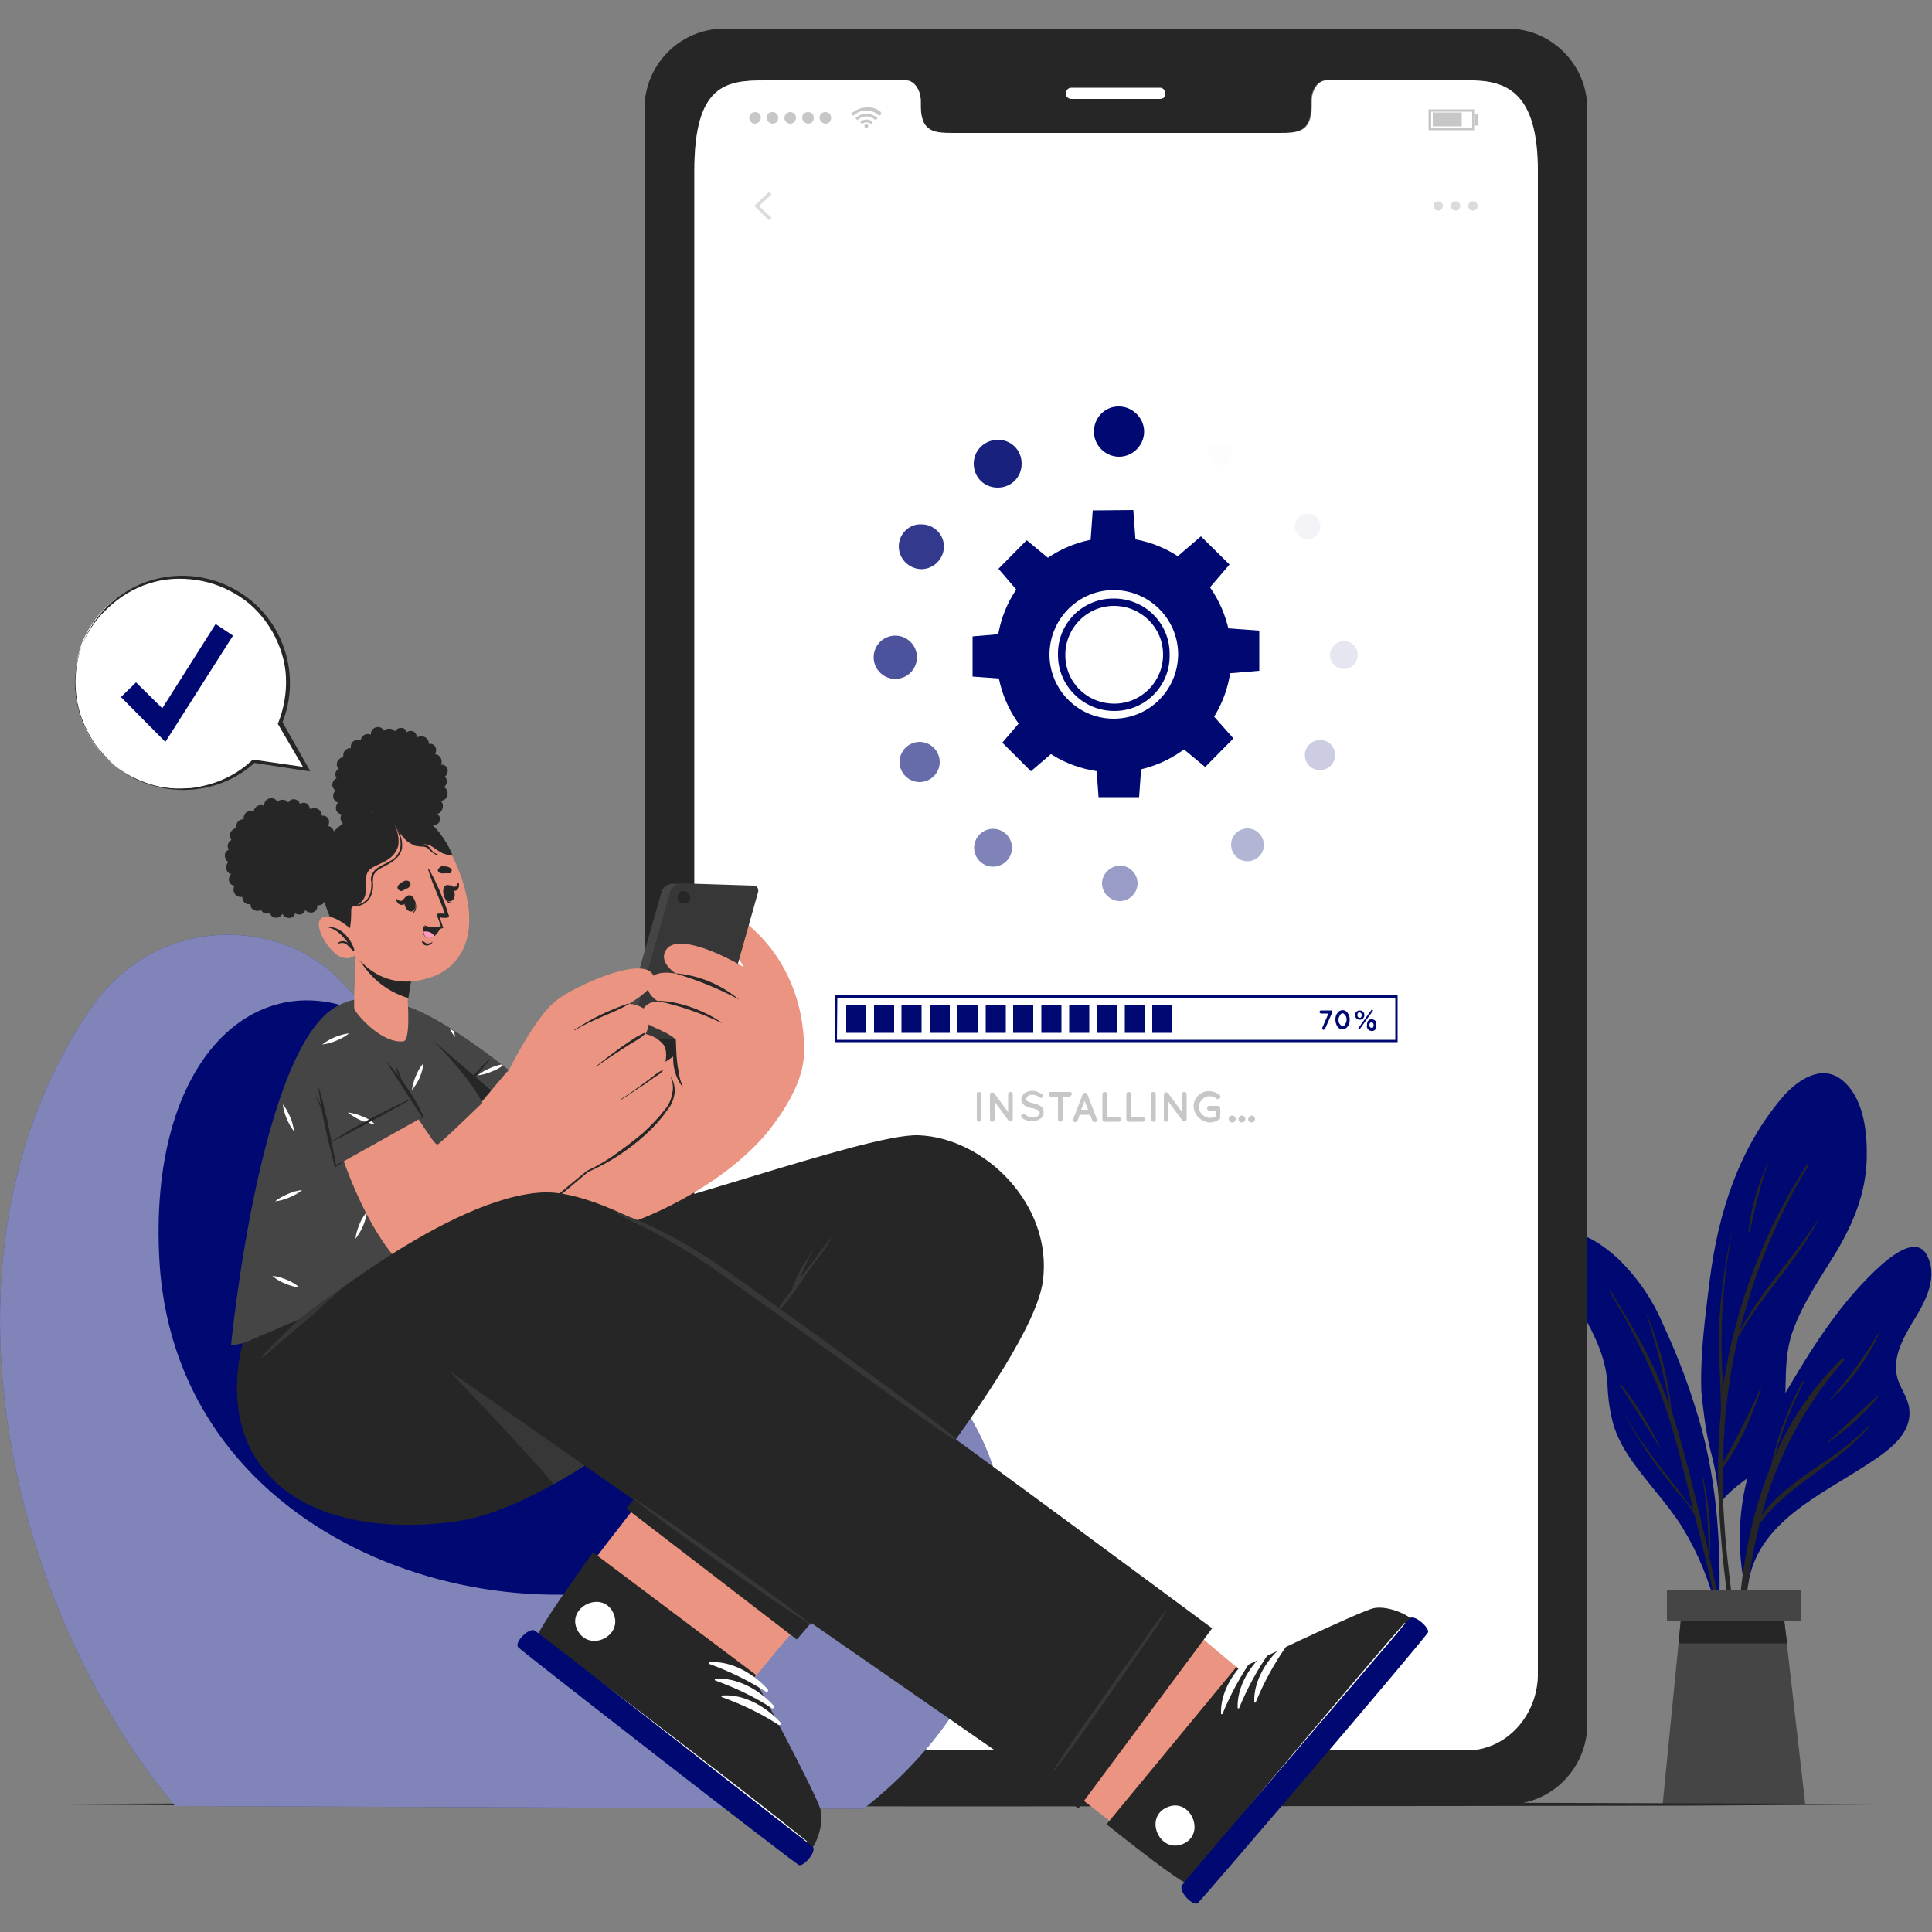 <?xml version="1.0" encoding="utf-8"?>
<!-- Generator: Adobe Illustrator 23.0.3, SVG Export Plug-In . SVG Version: 6.00 Build 0)  -->
<svg version="1.1" id="Layer_1" xmlns="http://www.w3.org/2000/svg" xmlns:xlink="http://www.w3.org/1999/xlink" x="0px" y="0px"
	 viewBox="0 0 500 500" style="enable-background:new 0 0 500 500;" xml:space="preserve">
<rect x="0" y="0" width="500" height="500" fill="#808080" stroke="none"/>
<style type="text/css">
	.st0{fill:#000971;}
	.st1{fill:#262626;}
	.st2{fill:#454545;}
	.st3{fill:#FFFFFF;}
	.st4{fill:#DBDBDB;}
	.st5{fill:#C7C7C7;}
	.st6{opacity:0.9;fill:#000971;enable-background:new    ;}
	.st7{opacity:0.8;fill:#000971;enable-background:new    ;}
	.st8{opacity:0.7;fill:#000971;enable-background:new    ;}
	.st9{opacity:0.6;fill:#000971;enable-background:new    ;}
	.st10{opacity:0.5;fill:#000971;enable-background:new    ;}
	.st11{opacity:0.4;fill:#000971;enable-background:new    ;}
	.st12{opacity:0.3;fill:#000971;enable-background:new    ;}
	.st13{opacity:0.2;fill:#000971;enable-background:new    ;}
	.st14{opacity:0.1;fill:#000971;enable-background:new    ;}
	.st15{opacity:5.000000e-02;fill:#000971;enable-background:new    ;}
	.st16{opacity:1.000000e-02;fill:#000971;enable-background:new    ;}
	.st17{opacity:0.5;fill:#FFFFFF;enable-background:new    ;}
	.st18{fill:#EB9481;}
	.st19{fill:#373737;}
	.st20{fill:#FF9CBD;}
</style>
<g>
	<g id="freepik--Plant--inject-37">
		<path class="st0" d="M442.6,375.1c1.2,4.4,2,8.9,2.3,13.5c-0.1,0.2-0.1,1.1,0,0.9c0,0.7,1.1,0.6,1.1-0.1c0-0.5,0-1,0-1.4
			c2.6-3.2,6.4-5.3,9.5-8.1c2.5-2.2,4.3-5.1,5.2-8.3c2.6-8.8,0.1-18.1,3.2-26.9c2.6-7.5,7.4-14.2,11.5-21c4.3-7.3,7.4-14.9,7.7-23.4
			c0.2-6.5-0.5-15.2-5.6-20.1c-5.3-5.2-11.7-1.2-15.8,3.3c-11.7,13.5-17,30.4-19.2,47.6c-1.2,9.6-2.5,19.2-2.2,28.9
			C440.8,365,441.4,370.2,442.6,375.1z"/>
		<path class="st1" d="M445,392.1c-0.6-9-0.5-18.1,0.4-27.1c0,0,0,0,0-0.1c-0.1-7.3-0.7-14.7-0.5-22c0.4-7.9,1.5-15.8,3.2-23.6
			c0-0.1,0.1,0,0.1,0c-1.5,7.7-2.3,15.3-2.6,23.1c-0.1,4.2-0.1,8.3,0.1,12.5c0.1,1.4,0.2,2.7,0.2,4.1l0,0
			c3.1-20.6,10.5-40.4,21.8-57.7c0.1-0.2,0.6,0,0.4,0.2c-8.1,13.3-14.1,27.8-17.8,42.8c5.6-10.4,14.1-19,20.4-29h0.1
			c-5.7,11.1-14.9,19.9-21,30.8c-1,4.4-1.9,9-2.5,13.6c-0.9,6.2-1.2,12.5-1.4,18.8c3.6-6.3,6.8-12.7,9.7-19.2c0.1-0.1,0.4,0,0.2,0.1
			c-2.3,7-5.6,14.6-10,20.6c0,4.4,0.1,8.9,0.4,13.3c0.7,11.8,2.7,23.6,3.7,35.3c0,0.1-0.1,0.2-0.2,0.2s-0.2-0.1-0.2-0.2
			C447.3,416.6,445.7,404.4,445,392.1z"/>
		<path class="st1" d="M457.6,300.7c0-0.1,0.1,0,0.1,0c-2.2,6-3.5,12.1-4.9,18.1c0,0.1-0.1,0.2-0.2,0.1c-0.1-0.1-0.2-0.1-0.1-0.2
			C453.1,312.7,455,306.5,457.6,300.7z"/>
		<path class="st0" d="M402.5,325.9c1.5,3.5,3.1,6.9,4.9,10.2c3.9,7,8,13.6,8.6,21.8c0.1,3.7,0.6,7.4,1.6,11c1,3.1,2.5,5.9,4.3,8.5
			c4.2,6.2,9.5,11.5,13.5,17.9c4.1,6.7,7,13.9,8.9,21.5c0.1,0.4,0.7,0.4,0.6-0.1c0,0,0,0,0-0.1c0,0,0,0,0-0.1
			c0.6-17.6-0.7-35.5-6.2-52.4c-2.3-7.4-5.2-14.7-8.5-21.8c-2.7-6.3-6.7-12-11.6-16.7c-3.3-3-10.4-8.6-15.1-5.6
			C401.5,321.3,401.7,323.7,402.5,325.9z"/>
		<path class="st1" d="M420.3,365.9c3.1,5.2,6.5,10.1,10.2,14.8c1.7,2.2,3.5,4.4,5.2,6.7c0.7,1.1,1.7,2.1,2.5,3.2
			c-0.5-1.9-0.9-3.7-1.4-5.6c-2.2-8.9-4.4-17.9-7.9-26.5c-3.5-8.3-7.5-16.4-12.3-24.1c-0.1-0.2,0.2-0.4,0.4-0.1
			c3.7,6.2,7.5,12.3,10.6,18.8c1.7,3.6,3.2,7.3,4.6,11.1c-1.5-8-3.5-16-6-23.8c0-0.1,0.1-0.1,0.1,0c3.3,7.9,5.4,16.2,6.3,24.7l0,0
			c0.7,2.3,1.5,4.6,2.1,6.9c2.8,9.9,5.2,19.9,7.5,29.9c0-6.5-0.5-13.2-1.7-19.6c0-0.1,0.1-0.1,0.1-0.1s0.1,0,0.1,0.1
			c1.7,6.8,2.3,13.8,1.7,20.7c0.9,3.8,1.7,7.7,2.5,11.5c1.7,8.1,3.8,16.4,4.9,24.7c0,0.1-0.1,0.1-0.2,0.1l-0.1-0.1
			c-1.2-4.4-2-9.1-3-13.6s-2-9-3.1-13.6c-1.5-6.5-3.1-13.2-4.8-19.7c-1.1-2.5-3.2-4.6-4.8-6.5c-1.7-2.2-3.5-4.4-5.2-6.7
			C425.6,375,422.8,370.5,420.3,365.9C420.2,365.9,420.3,365.9,420.3,365.9z"/>
		<path class="st1" d="M419.5,358.3c3.9,4.9,7.3,10.4,10,16c0,0.1-0.1,0.1-0.1,0.1c-3.3-5.3-6.7-10.6-10.1-15.9
			C419.4,358.3,419.5,358.2,419.5,358.3z"/>
		<path class="st0" d="M494.8,342.5c-2.3,3.9-4.9,8.6-3.9,13.5c0.6,3,2.8,5.4,3.2,8.5c0.9,6.8-5.8,11.2-10.7,14.4
			c-12.1,8-28.8,15.1-31,31.3c-0.1,0.6-1.1,0.5-1-0.1V410c0,0,0,0,0-0.1c-1.6-8.3-1.5-16.7,0.2-24.8c1.9-8.4,5.4-15.9,9.7-23.3
			c7.3-12.5,15.1-25.2,26-34.8c3.1-2.6,9.3-7.4,11.7-1.5C501.6,331.4,497.7,337.8,494.8,342.5z"/>
		<path class="st1" d="M483.7,368.9c-8,8.8-20.9,13.6-27.8,23.3c3.8-14.8,11.2-28.6,21.3-40.1c0.2-0.2-0.1-0.7-0.5-0.5
			c-7.4,7.2-13.3,15.8-17.4,25.3c1.9-6.7,4.4-13.1,7.5-19.2c0-0.1,0-0.2-0.1-0.2s-0.1,0-0.2,0.1c-3.8,6.8-6.5,14.1-8.1,21.6
			c-9.1,22.1-10,48-8,71.3c0,0.4,0.5,0.4,0.5,0c-0.5-18.4-0.2-37,4.2-54.9c0.1-0.4,0.2-0.7,0.2-1.1c7.5-10.5,20.2-15.4,28.5-25.3
			C484,369.1,483.8,368.9,483.7,368.9z"/>
		<path class="st1" d="M485.6,361.5c-4.2,3.8-8.4,7.9-12.6,11.7c0,0,0,0.1,0.1,0.1c4.8-3.2,9.1-7.2,12.8-11.6c0.1-0.1,0.1-0.1,0-0.2
			C485.8,361.4,485.7,361.4,485.6,361.5z"/>
		<path class="st1" d="M486.3,344.8c-3.7,6.2-8,12-12.6,17.4c0,0.1,0,0.1,0.1,0.1c5.3-4.9,9.6-10.9,12.7-17.4
			C486.5,344.8,486.3,344.6,486.3,344.8z"/>
		<polygon class="st2" points="467.2,466.9 430.3,466.9 435.2,417.2 461.5,417.2 		"/>
		<polygon class="st1" points="462.5,425.3 434.4,425.3 435.2,417.2 461.5,417.2 		"/>
		<rect x="431.4" y="411.6" class="st2" width="34.7" height="7.9"/>
	</g>
	<g id="freepik--Floor--inject-37">
		<polygon class="st1" points="0,466.9 62.6,466.7 125,466.5 250,466.3 375,466.5 437.4,466.7 500,466.9 437.4,467.3 375,467.4 
			250,467.5 125,467.4 62.6,467.3 		"/>
	</g>
	<g id="freepik--Device--inject-37">
		<path class="st1" d="M390.3,7.4h-203c-11.5,0.1-20.6,9.5-20.5,20.9c0,0,0,0,0,0.1v417.7c-0.1,11.5,9.1,20.7,20.5,20.9h202.9
			c11.5-0.1,20.6-9.5,20.6-20.9V28.4C410.9,16.9,401.7,7.5,390.3,7.4L390.3,7.4z M398,433.1c0,11-8.3,19.9-18.4,19.9H198.1
			c-10.2,0-18.4-8.9-18.4-19.9V44.2c0-22.5,8.3-23.4,18.4-23.4h36.4c2.1,0,3.8,2.5,3.8,5.4v1.2c0,7,3.8,7,8.5,7h84
			c4.7,0,8.5,0,8.5-7v-1.2c0-3,1.7-5.4,3.8-5.4h36.4c10.1,0,18.4,3,18.4,23.4V433.1z"/>
		<path class="st3" d="M300.2,25.6h-23c-0.7,0-1.4-0.6-1.4-1.4l0,0c0-0.7,0.6-1.5,1.4-1.5h23c0.7,0,1.4,0.6,1.4,1.5l0,0
			C301.7,25,301.1,25.6,300.2,25.6z"/>
		<path class="st3" d="M398,44.2v388.9c0,11-8.3,19.9-18.4,19.9H198.1c-10.2,0-18.4-8.9-18.4-19.9V44.2c0-22.5,8.3-23.4,18.4-23.4
			h36.4c2.1,0,3.8,2.5,3.8,5.4v1.2c0,7,3.8,7,8.5,7h84.2c4.7,0,8.5,0,8.5-7v-1.2c0-3,1.7-5.4,3.8-5.4h36.3
			C389.8,20.6,398,23.7,398,44.2z"/>
		<polygon class="st4" points="199,57 195.2,53.3 199,49.7 199.7,50.3 196.4,53.3 199.7,56.4 		"/>
		<path class="st4" d="M372.2,52.1c0.7,0,1.2,0.5,1.2,1.2c0,0.7-0.5,1.2-1.2,1.2s-1.2-0.5-1.2-1.2C370.9,52.6,371.4,52.1,372.2,52.1
			z"/>
		<path class="st4" d="M376.7,52.1c0.7,0,1.2,0.5,1.2,1.2c0,0.7-0.5,1.2-1.2,1.2c-0.7,0-1.2-0.5-1.2-1.2
			C375.5,52.6,376,52.1,376.7,52.1z"/>
		<path class="st4" d="M381.2,52.1c0.7,0,1.2,0.5,1.2,1.2c0,0.7-0.5,1.2-1.2,1.2s-1.2-0.5-1.2-1.2C379.9,52.6,380.6,52.1,381.2,52.1
			z"/>
		<g id="freepik--u5Zjqx--inject-37">
			<path class="st5" d="M228.2,29.4l-0.4,0.4c-0.1,0-0.1,0.1-0.2,0.2c-1.9-1.9-4.9-1.9-6.8,0l0,0l-0.1-0.2l-0.4-0.4l0,0l0,0
				c0.1-0.1,0.2-0.2,0.5-0.4c0.4-0.2,0.6-0.5,1-0.6c0.4-0.2,0.9-0.4,1.4-0.5l0.7-0.1h0.6c0.1,0,0.4,0,0.5,0c0.4,0,0.9,0.1,1.2,0.2
				c0.2,0.1,0.6,0.2,0.9,0.4c0.2,0.1,0.6,0.4,0.9,0.6C227.9,29.2,227.9,29.2,228.2,29.4L228.2,29.4z"/>
			<path class="st5" d="M221.9,31.1l-0.5-0.5c0.6-0.6,1.4-1,2.2-1.1c1.2-0.2,2.5,0.2,3.5,1.1l-0.5,0.5
				C225.2,29.8,223.2,29.8,221.9,31.1z"/>
			<path class="st5" d="M225.9,31.6l-0.5,0.5c-0.6-0.6-1.7-0.6-2.3,0l-0.5-0.5C223.5,30.7,225,30.7,225.9,31.6z"/>
			<path class="st5" d="M224.7,32.7c0,0.2-0.2,0.5-0.6,0.4c-0.2,0-0.4-0.2-0.4-0.4c0-0.2,0.1-0.5,0.4-0.6c0.2,0,0.5,0.1,0.6,0.4
				C224.7,32.6,224.7,32.6,224.7,32.7z"/>
		</g>
		<path class="st5" d="M193.9,30.5c0-0.7,0.6-1.5,1.5-1.5s1.5,0.6,1.5,1.5c0,0.7-0.6,1.5-1.5,1.5S193.9,31.2,193.9,30.5L193.9,30.5z
			"/>
		<path class="st5" d="M198.4,30.5c0-0.9,0.6-1.5,1.5-1.5s1.5,0.6,1.5,1.5s-0.6,1.5-1.5,1.5l0,0C199,31.9,198.4,31.2,198.4,30.5z"/>
		<path class="st5" d="M203,30.5c0-0.7,0.6-1.5,1.5-1.5s1.5,0.6,1.5,1.5c0,0.7-0.6,1.5-1.5,1.5S203,31.2,203,30.5L203,30.5z"/>
		<path class="st5" d="M207.6,30.5c0-0.9,0.6-1.5,1.5-1.5s1.5,0.6,1.5,1.5s-0.6,1.5-1.5,1.5l0,0C208.2,31.9,207.6,31.2,207.6,30.5z"
			/>
		<path class="st5" d="M212.1,30.5c0-0.9,0.6-1.5,1.5-1.5s1.5,0.6,1.5,1.5s-0.6,1.5-1.5,1.5l0,0C212.7,31.9,212.1,31.2,212.1,30.5z"
			/>
		<path class="st5" d="M381.5,33.7h-11.8v-5.4h11.8V33.7z M370.4,33.1H381v-4.2h-10.6V33.1z"/>
		<rect x="370.8" y="29.1" class="st5" width="7.5" height="3.6"/>
		<rect x="381.5" y="29.5" class="st5" width="1.1" height="3"/>
		<path class="st0" d="M283.1,111.7c0,3.6,3,6.5,6.5,6.5c3.6,0,6.5-3,6.5-6.5s-3-6.5-6.5-6.5C286,105.1,283.1,108.1,283.1,111.7
			L283.1,111.7z"/>
		<path class="st6" d="M252,120c0,3.5,2.7,6.2,6.2,6.2c3.5,0,6.2-2.7,6.2-6.2c0-3.5-2.7-6.2-6.2-6.2C254.7,113.9,252,116.6,252,120z
			"/>
		<path class="st7" d="M232.6,141.4c0,3.2,2.6,5.8,5.8,5.9c3.2,0,5.8-2.6,5.9-5.8c0-3.2-2.6-5.8-5.8-5.8l0,0
			C235.3,135.5,232.6,138.2,232.6,141.4z"/>
		<circle class="st8" cx="231.7" cy="170.1" r="5.6"/>
		<path class="st9" d="M232.8,197.2c0,2.8,2.3,5.2,5.2,5.2c2.8,0,5.2-2.3,5.2-5.2c0-2.8-2.3-5.2-5.2-5.2
			C235.2,192,232.8,194.3,232.8,197.2L232.8,197.2z"/>
		<path class="st10" d="M252.1,219.4c0,2.7,2.2,4.9,4.9,4.9c2.7,0,4.9-2.2,4.9-4.9s-2.2-4.9-4.9-4.9S252.1,216.7,252.1,219.4z"/>
		<path class="st11" d="M285.2,228.6c0,2.5,2.1,4.6,4.6,4.6c2.5,0,4.6-2.1,4.6-4.6c0-2.5-2.1-4.6-4.6-4.6
			C287.3,224.1,285.2,226.2,285.2,228.6L285.2,228.6z"/>
		<path class="st12" d="M318.6,218.6c0,2.3,1.9,4.3,4.2,4.3s4.3-1.9,4.3-4.2s-1.9-4.3-4.2-4.3l0,0
			C320.5,214.4,318.6,216.3,318.6,218.6L318.6,218.6z"/>
		<path class="st13" d="M337.7,195.4c0,2.2,1.7,3.9,3.9,3.9c2.2,0,3.9-1.7,3.9-3.9s-1.7-3.9-3.9-3.9l0,0
			C339.6,191.5,337.7,193.2,337.7,195.4z"/>
		<path class="st14" d="M344.2,169.5c0,2,1.6,3.6,3.6,3.6s3.6-1.6,3.6-3.6c0-2-1.6-3.6-3.6-3.6l0,0
			C345.8,166,344.2,167.6,344.2,169.5z"/>
		<circle class="st15" cx="338.4" cy="136.2" r="3.3"/>
		<path class="st16" d="M312.9,117.5c0,1.6,1.4,3,3,3s3-1.4,3-3c0-1.6-1.4-3-3-3C314.3,114.5,312.9,115.7,312.9,117.5L312.9,117.5z"
			/>
		<path class="st0" d="M288.4,184c8,0,14.4-6.5,14.3-14.4c0-8-6.5-14.4-14.4-14.3c-7.9,0-14.3,6.5-14.3,14.4
			C273.9,177.6,280.4,184,288.4,184L288.4,184z M275.7,169.5c0-7,5.6-12.7,12.6-12.7s12.7,5.6,12.7,12.6c0,7-5.6,12.7-12.6,12.7
			C281.3,182.1,275.7,176.6,275.7,169.5z M288.4,183.8c8,0,14.4-6.5,14.3-14.6c0-8-6.5-14.4-14.6-14.3c-8,0-14.4,6.5-14.3,14.4
			C273.9,177.6,280.4,184,288.4,183.8C288.4,184,288.4,184,288.4,183.8L288.4,183.8z M275.7,169.5c0-7,5.6-12.7,12.6-12.7
			s12.7,5.6,12.7,12.6c0,7-5.6,12.7-12.6,12.7C281.3,182.1,275.7,176.6,275.7,169.5z M288.4,183.8c8,0,14.4-6.5,14.3-14.6
			c0-8-6.5-14.4-14.6-14.3c-8,0-14.4,6.5-14.3,14.4C273.9,177.6,280.4,184,288.4,183.8C288.4,184,288.4,184,288.4,183.8L288.4,183.8
			z M275.7,169.5c0-7,5.6-12.7,12.6-12.7s12.7,5.6,12.7,12.6c0,7-5.6,12.7-12.6,12.7C281.3,182.1,275.7,176.6,275.7,169.5z
			 M288.5,199.9c16.8-0.1,30.4-13.8,30.2-30.6s-13.8-30.4-30.6-30.2c-16.8,0.1-30.4,13.8-30.2,30.6l0,0
			C258,186.4,271.6,200,288.5,199.9C288.4,199.9,288.5,199.9,288.5,199.9L288.5,199.9z M271.6,169.5c0-9.3,7.4-16.7,16.5-16.8
			c9.3,0,16.7,7.4,16.8,16.5c0,9.3-7.4,16.7-16.5,16.8S271.7,178.8,271.6,169.5L271.6,169.5z M273.8,169.5c0,8,6.5,14.4,14.4,14.3
			c7.9-0.1,14.4-6.5,14.3-14.4c0-7.9-6.5-14.4-14.4-14.3C280.2,155.1,273.8,161.5,273.8,169.5L273.8,169.5z M275.7,169.5
			c0-7,5.6-12.7,12.6-12.7s12.7,5.6,12.7,12.6c0,7-5.6,12.7-12.6,12.7C281.3,182.1,275.7,176.6,275.7,169.5L275.7,169.5L275.7,169.5
			z M288.4,184c8,0,14.4-6.5,14.3-14.4c0-8-6.5-14.4-14.4-14.3c-7.9,0-14.4,6.5-14.3,14.4C273.9,177.6,280.4,184,288.4,184
			L288.4,184L288.4,184z M275.7,169.5c0-7,5.6-12.7,12.6-12.7s12.7,5.6,12.7,12.6c0,7-5.6,12.7-12.6,12.7
			C281.3,182.1,275.7,176.6,275.7,169.5z M288.4,183.8c8,0,14.4-6.5,14.3-14.6c0-8-6.5-14.4-14.6-14.3c-8,0-14.4,6.5-14.3,14.4
			C273.9,177.6,280.4,184,288.4,183.8C288.4,184,288.4,184,288.4,183.8L288.4,183.8z M275.7,169.5c0-7,5.6-12.7,12.6-12.7
			s12.7,5.6,12.7,12.6c0,7-5.6,12.7-12.6,12.7C281.3,182.1,275.7,176.6,275.7,169.5z"/>
		<polygon class="st0" points="282.2,140.4 293.9,140.3 293.3,132 282.8,132.1 		"/>
		<polygon class="st0" points="304.5,144.2 312.8,152.4 318.2,146.1 310.8,138.8 		"/>
		<polygon class="st0" points="317.6,162.6 317.6,174.3 325.9,173.6 325.9,163.2 		"/>
		<polygon class="st0" points="313.8,185 305.5,193.2 311.9,198.5 319.2,191.1 		"/>
		<polygon class="st0" points="295.4,197.9 283.7,198 284.3,206.3 294.8,206.3 		"/>
		<polygon class="st0" points="273.1,194.2 264.8,185.9 259.4,192.2 266.8,199.6 		"/>
		<polygon class="st0" points="260,175.7 260,164 251.7,164.7 251.7,175.1 		"/>
		<polygon class="st0" points="263.8,153.5 272.1,145.1 265.7,139.8 258.4,147.2 		"/>
		<path class="st0" d="M361.7,269.7H216.1v-12.1h145.6V269.7z M216.6,269.1h144.5v-10.9H216.7L216.6,269.1z"/>
		<rect x="219" y="260.1" class="st0" width="5.2" height="7.2"/>
		<rect x="226.2" y="260.1" class="st0" width="5.2" height="7.2"/>
		<rect x="233.3" y="260.1" class="st0" width="5.2" height="7.2"/>
		<rect x="240.6" y="260.1" class="st0" width="5.2" height="7.2"/>
		<rect x="247.8" y="260.1" class="st0" width="5.2" height="7.2"/>
		<rect x="255.1" y="260.1" class="st0" width="5.2" height="7.2"/>
		<rect x="262.2" y="260.1" class="st0" width="5.2" height="7.2"/>
		<rect x="269.5" y="260.1" class="st0" width="5.2" height="7.2"/>
		<rect x="276.7" y="260.1" class="st0" width="5.2" height="7.2"/>
		<rect x="283.9" y="260.1" class="st0" width="5.2" height="7.2"/>
		<rect x="291.1" y="260.1" class="st0" width="5.2" height="7.2"/>
		<rect x="298.2" y="260.1" class="st0" width="5.2" height="7.2"/>
		<path class="st0" d="M344.8,262l-1.9,4.3c-0.1,0.1-0.2,0.2-0.4,0.2h-0.1c-0.2-0.1-0.2-0.4-0.2-0.5l1.6-3.7h-1.9
			c-0.2,0-0.4-0.2-0.4-0.4c0-0.2,0.1-0.4,0.4-0.4l0,0h2.6h0.1l0,0l0,0l0,0l0,0l0,0l0,0l0,0l0,0v0.1L344.8,262z"/>
		<path class="st0" d="M345.6,263.9c0-0.6,0.1-1.2,0.5-1.7c0.4-0.7,1.4-1,2.1-0.6c0.2,0.1,0.5,0.4,0.6,0.6c0.4,0.5,0.5,1.1,0.5,1.7
			c0,0.6-0.1,1.2-0.5,1.7c-0.4,0.7-1.4,1-2.1,0.6c-0.2-0.1-0.5-0.4-0.6-0.6C345.8,265.2,345.6,264.5,345.6,263.9z M348.5,263.9
			c0-0.5-0.1-0.9-0.4-1.2c-0.1-0.2-0.4-0.4-0.6-0.5c-0.2,0-0.5,0.2-0.7,0.5c-0.2,0.4-0.4,0.7-0.4,1.2c0,0.5,0.1,0.9,0.4,1.2
			c0.1,0.2,0.4,0.4,0.7,0.5c0.2,0,0.5-0.2,0.6-0.5C348.3,264.8,348.5,264.4,348.5,263.9z"/>
		<path class="st0" d="M350.7,262.7L350.7,262.7c0-0.7,0.5-1.2,1.2-1.2s1.2,0.5,1.2,1.2l0,0c0,0.7-0.5,1.2-1.1,1.2c0,0,0,0-0.1,0
			C351.2,263.9,350.7,263.4,350.7,262.7L350.7,262.7z M352.4,262.7L352.4,262.7c0-0.4-0.2-0.7-0.6-0.7s-0.5,0.4-0.5,0.7l0,0
			c0,0.4,0.2,0.7,0.6,0.7S352.4,263.1,352.4,262.7L352.4,262.7z M351.6,266l3.3-4.6c0-0.1,0.1-0.1,0.2-0.1c0.1,0,0.2,0.1,0.2,0.2
			l0,0c0,0.1,0,0.1,0,0.1l-3.3,4.6c0,0.1-0.1,0.1-0.2,0.1s-0.2-0.1-0.2-0.2l0,0C351.4,266.1,351.4,266.1,351.6,266z M353.8,265.3
			L353.8,265.3c-0.1-0.6,0.2-1.4,0.9-1.5c0.6-0.1,1.4,0.2,1.5,0.9c0,0.2,0,0.4,0,0.6l0,0c0.1,0.6-0.2,1.4-0.9,1.5
			c-0.6,0.1-1.4-0.2-1.5-0.9C353.7,265.7,353.7,265.4,353.8,265.3z M355.5,265.3L355.5,265.3c0-0.4-0.2-0.7-0.6-0.7
			s-0.5,0.4-0.5,0.7l0,0c0,0.4,0.2,0.7,0.6,0.7C355.4,266,355.5,265.7,355.5,265.3z"/>
		<path class="st5" d="M252.8,283.2c0-0.4,0.2-0.6,0.6-0.6l0,0c0.4,0,0.6,0.2,0.6,0.6v6.5c0,0.4-0.2,0.6-0.6,0.6
			c-0.4,0-0.6-0.2-0.6-0.6l0,0V283.2z"/>
		<path class="st5" d="M257.4,289.7c0,0.4-0.2,0.6-0.6,0.6c-0.4,0-0.6-0.2-0.6-0.6l0,0v-6.4l0,0c0-0.2,0.1-0.4,0.2-0.5
			c0.2-0.2,0.6-0.1,0.9,0.1l0,0l3.6,4.9v-4.6c0-0.4,0.2-0.6,0.6-0.6s0.6,0.2,0.6,0.6v6.4c0,0.4-0.2,0.6-0.6,0.6
			c-0.1,0-0.4-0.1-0.5-0.2V290l-3.6-4.9V289.7z"/>
		<path class="st5" d="M264.4,288.4c0.2-0.2,0.5-0.2,0.7-0.1l0,0c0.6,0.5,1.4,0.9,2.1,0.9c0.5,0,1-0.1,1.4-0.4
			c0.2-0.1,0.5-0.5,0.5-0.7c0-0.1,0-0.2-0.1-0.4c-0.1-0.1-0.2-0.2-0.4-0.4c-0.5-0.2-1-0.5-1.6-0.5l0,0c-0.5-0.1-1-0.2-1.5-0.5
			c-0.4-0.2-0.7-0.5-1-0.9c-0.1-0.2-0.2-0.6-0.2-0.9c0-0.6,0.4-1.2,0.9-1.6c0.6-0.4,1.2-0.6,2-0.6c0.9,0,1.7,0.4,2.5,0.9
			c0.2,0.1,0.4,0.5,0.1,0.7c-0.1,0.2-0.5,0.4-0.7,0.1l0,0c-0.5-0.4-1.1-0.6-1.9-0.7c-0.5,0-0.9,0.1-1.2,0.4
			c-0.2,0.1-0.4,0.4-0.4,0.7c0,0.1,0,0.2,0.1,0.4c0.1,0.1,0.1,0.2,0.2,0.2c0.4,0.2,0.9,0.4,1.4,0.5l0,0c0.5,0.1,1,0.2,1.5,0.5
			c0.5,0.2,0.9,0.5,1.1,0.9c0.1,0.2,0.2,0.6,0.2,1c0,0.7-0.4,1.4-1,1.7c-0.6,0.4-1.4,0.6-2.1,0.6c-1,0-2.1-0.5-2.8-1.1
			C264.3,289,264.3,288.6,264.4,288.4z"/>
		<path class="st5" d="M276.7,283.8h-1.7v5.9c0,0.4-0.2,0.6-0.6,0.6s-0.6-0.2-0.6-0.6v-5.9H272c-0.4,0-0.6-0.2-0.6-0.6l0,0
			c0-0.4,0.2-0.6,0.6-0.6l0,0h4.8c0.4,0,0.6,0.2,0.6,0.6l0,0C277.3,283.4,277,283.8,276.7,283.8z"/>
		<path class="st5" d="M282.1,288.5h-2.7l-0.5,1.5c-0.1,0.2-0.4,0.4-0.6,0.4c-0.1,0-0.1,0-0.2,0c-0.4-0.1-0.5-0.5-0.4-0.7l2.5-6.5
			c0.1-0.2,0.4-0.4,0.6-0.4s0.5,0.1,0.6,0.4l2.5,6.5c0.1,0.4,0,0.6-0.4,0.7c-0.1,0-0.1,0-0.2,0c-0.2,0-0.5-0.1-0.6-0.4L282.1,288.5z
			 M281.6,287.2l-0.9-2.3l-0.9,2.3H281.6z"/>
		<path class="st5" d="M285.3,289.7v-6.5c0-0.4,0.2-0.6,0.6-0.6l0,0c0.4,0,0.6,0.2,0.6,0.6v5.9h3c0.4,0,0.6,0.2,0.6,0.6
			s-0.2,0.6-0.6,0.6h-3.6C285.5,290.3,285.3,290.1,285.3,289.7L285.3,289.7z"/>
		<path class="st5" d="M291.5,289.7v-6.5c0-0.4,0.2-0.6,0.6-0.6c0.4,0,0.6,0.2,0.6,0.6v5.9h3c0.4,0,0.6,0.2,0.6,0.6
			s-0.2,0.6-0.6,0.6h-3.6C291.8,290.3,291.5,290.1,291.5,289.7z"/>
		<path class="st5" d="M297.9,283.2c0-0.4,0.2-0.6,0.6-0.6l0,0c0.4,0,0.6,0.2,0.6,0.6v6.5c0,0.4-0.2,0.6-0.6,0.6
			c-0.4,0-0.6-0.2-0.6-0.6l0,0V283.2z"/>
		<path class="st5" d="M302.4,289.7c0,0.4-0.2,0.6-0.6,0.6s-0.6-0.2-0.6-0.6l0,0v-6.4l0,0c0-0.2,0.1-0.4,0.2-0.5
			c0.2-0.2,0.6-0.1,0.9,0.1l0,0l3.6,4.9v-4.6c0-0.4,0.2-0.6,0.6-0.6s0.6,0.2,0.6,0.6v6.4c0,0.4-0.2,0.6-0.6,0.6
			c-0.2,0-0.4-0.1-0.5-0.2V290l-3.6-4.9L302.4,289.7z"/>
		<path class="st5" d="M308.9,286.3c0-2.2,2-4.1,4.2-3.9c0.9,0,1.7,0.4,2.5,0.9c0.2,0.2,0.4,0.6,0.1,0.9l0,0
			c-0.2,0.2-0.6,0.4-0.9,0.1c-0.5-0.4-1.1-0.6-1.7-0.6c-0.7,0-1.5,0.2-2,0.9c-1.1,1-1.1,2.7-0.1,3.7l0.1,0.1c0.5,0.5,1.2,0.9,2,0.9
			c0.5,0,1.1-0.1,1.5-0.4v-1.5h-1.6c-0.4,0-0.6-0.2-0.6-0.6s0.2-0.6,0.6-0.6l0,0h2.2c0.4,0,0.6,0.2,0.6,0.6l0,0v2.5v0.1l0,0l0,0
			c0,0.1-0.1,0.2-0.2,0.2c-0.7,0.6-1.6,0.9-2.5,0.9C310.8,290.3,309,288.6,308.9,286.3C308.9,286.4,308.9,286.4,308.9,286.3z"/>
		<path class="st5" d="M318.9,288.7c0.5,0,0.9,0.4,0.9,0.9c0,0.5-0.4,0.9-0.9,0.9l0,0c-0.5,0-0.9-0.4-0.9-0.9
			C318,289.1,318.4,288.7,318.9,288.7z"/>
		<path class="st5" d="M321.4,288.7c0.5,0,0.9,0.4,0.9,0.9c0,0.5-0.4,0.9-0.9,0.9l0,0c-0.5,0-0.9-0.4-0.9-0.9
			C320.6,289.1,321,288.7,321.4,288.7z"/>
		<path class="st5" d="M323.9,288.7c0.5,0,0.9,0.4,0.9,0.9c0,0.5-0.4,0.9-0.9,0.9l0,0c-0.5,0-0.9-0.4-0.9-0.9
			C323.2,289.1,323.5,288.7,323.9,288.7z"/>
	</g>
	<g id="freepik--Character--inject-37">
		<path class="st0" d="M45.3,467.4l178.2,0.7c43.3-33.9,47.8-84.4,16.9-114.9c-18.6-18.5-42.4-14.8-65-17.6h-0.1
			c-8-0.9-15.8-3.1-23-6.8c-23.3-12.3-36.4-41.2-56-65.6c-2.5-3.1-4.9-6-7.7-8.9c-16-17.2-48.1-17.8-64.9,6.4
			C-18.9,322.2,0.6,413.6,45.3,467.4z"/>
		<path class="st17" d="M45.3,467.4l178.2,0.7c43.3-33.9,47.8-84.4,16.9-114.9c-18.6-18.5-42.4-14.8-65-17.6h-0.1
			c-8-0.9-15.8-3.1-23-6.8c-23.3-12.3-36.4-41.2-56-65.6c-2.5-3.1-4.9-6-7.7-8.9c-16-17.2-48.1-17.8-64.9,6.4
			C-18.9,322.2,0.6,413.6,45.3,467.4z"/>
		<path class="st0" d="M41.3,326.9c4.7,73.1,89.1,100.3,141.8,78.5c45.8-19,30.8-62.4-7.9-69.7h-0.1c-8-0.9-15.8-3.1-23-6.8
			c-23.3-12.3-36.4-41.2-56-65.6C67.1,248,38,273.3,41.3,326.9z"/>
		<path class="st18" d="M205.7,478.9c-2.7-1-64.8-50.6-66-54c-0.5-1.2,6.3-10.7,14.7-22c1.9-2.5,3.7-4.9,5.7-7.4
			c12.6-16.4,26.3-33.4,26.3-33.4l41.6,33.1l-27.4,32.5l-6,7.3c0,0,15.3,29.6,16.2,33.4C211.5,472.1,208.4,479.9,205.7,478.9z"/>
		<path class="st1" d="M207.6,479.6c-2.8-1-67.7-51.1-69.1-54.5c-0.5-1.4,6.3-11.2,14.7-23l0.2-0.4l42.3,31.8l-0.6,0.7
			c0,0,16.3,30.2,17.3,34.3C213.4,472.7,210.4,480.6,207.6,479.6z"/>
		<path class="st3" d="M208.8,476.5c-10.7-8.8-54.9-42.8-66.1-50.6c-0.1,0-0.1,0,0,0.1c10.5,8.9,54.9,42.6,66,50.7
			C208.9,476.9,209,476.8,208.8,476.5z"/>
		<path class="st3" d="M198.7,437.2c-3.7-4.1-9.5-7.5-15.2-7c-0.2,0-0.1,0.4,0,0.4c5.2,1.9,10,4.2,14.7,7.2c0.1,0.1,0.4,0.1,0.5,0
			C198.8,437.5,198.8,437.3,198.7,437.2L198.7,437.2z"/>
		<path class="st3" d="M200.3,441.5c-3.7-4.1-9.5-7.5-15.2-7c-0.2,0-0.1,0.4,0,0.4c5.2,1.9,10.1,4.2,14.7,7.2c0.1,0.1,0.4,0,0.5-0.1
			C200.4,441.7,200.4,441.6,200.3,441.5z"/>
		<path class="st3" d="M202,445.8c-3.7-4.1-9.5-7.5-15.2-7c-0.2,0-0.1,0.4,0,0.4c5.2,1.9,10.1,4.2,14.7,7.2c0.1,0.1,0.4,0,0.5-0.1
			C202.1,446.1,202,445.8,202,445.8z"/>
		<path class="st0" d="M210.4,478c0.9,1.4-2.5,5.1-3.6,4.7c-1.1-0.4-71.6-55.2-72.7-56.4c-1.1-1.2,2.8-5.2,4.3-4.3
			C139.9,422.9,210.4,478,210.4,478z"/>
		<path class="st3" d="M158.7,417.4c-2.8-6-12.2-1.5-9.3,4.4C152.4,427.8,161.5,423.4,158.7,417.4z"/>
		<path class="st1" d="M269.9,331.5c-2.8,21.6-56.1,84-62.3,91.2l-1.4,1.6l-44.1-33.9l0.5-0.6l38.9-50.8c0,0-64.2,37.5-96.2,20.5
			c-14.4-7.7-25-21.2-25-21.2l42-22.3c0,0,11.6,3.7,19,2.7c25.5-3.7,82.8-25.4,96.4-24.9C254.8,294.4,272.5,311.8,269.9,331.5z"/>
		<path class="st19" d="M215.3,320.2c-1.5,1.6-2.8,3.3-4.1,5.2c-1.4,1.9-2.7,3.6-4.2,5.4l0,0l0.7-1.6c0.9-1.9,1.6-3.7,2.6-5.3
			c0-0.1-0.1-0.2-0.1-0.1c-1.1,1.7-2.2,3.3-3.2,5.1c-0.4,0.9-0.9,1.7-1.2,2.6c-0.2,0.5-0.4,1-0.6,1.5c-0.1,0.2-0.2,0.5-0.2,0.7
			c-0.6,0.9-1.2,1.7-1.9,2.5c-1.4,1.9-2.5,3.8-3.8,5.8c-0.1,0.1,0.1,0.1,0.1,0.1c1.4-1.7,2.8-3.5,4.2-5.2c1.4-1.7,2.7-3.6,3.9-5.4
			c1.2-1.9,2.5-3.6,3.8-5.4C213.1,324,214.3,322.2,215.3,320.2C215.4,320.2,215.4,320.1,215.3,320.2z"/>
		<path class="st19" d="M170.9,382.9c2.5,2.2,5.1,4.3,7.5,6.4s5.2,4.2,7.8,6.3c5.2,4.2,10.4,8.3,15.5,12.3c2.8,2.2,5.8,4.4,8.8,6.5
			c0.1,0.1,0.2-0.1,0.1-0.2c-4.9-4.4-10.1-8.5-15.3-12.7c-5.2-4.2-10.4-8.3-15.7-12.3c-2.8-2.2-5.7-4.6-8.8-6.5
			C171,382.5,170.8,382.8,170.9,382.9z"/>
		<path class="st18" d="M102.2,273.8c9.4,22.3,38.7,44.5,48.2,45.2c11.1,0.7,39.5-12.8,50.1-28.6c2.6-3.7-21.5-20.5-25.4-17.6
			c-8,5.8-23.2,13.8-24.4,13.9c-2.6,0.2-21-9.6-35.2-19C97.9,255.9,98.5,264.9,102.2,273.8z"/>
		<path class="st18" d="M197.3,294.5c0,0,9.9-10.7,10.7-20.7c0.5-6.9-0.6-25-17.4-36.8c-3.9-2.8-11.6-3.9-6.8,3
			c3.5,4.9,7.2,7,8.6,10.2c0,0-10-0.4-12.6,3.7c-2.3,3.6-4.4,7.3-6.2,11.2c0.6,0.5,1.2,1,2,1.4c0,0-2.1,4.1-0.4,10.9L197.3,294.5z"
			/>
		<path class="st2" d="M171.3,230.5L161,266.6c-0.4,1.1,0.1,2,1.1,2l18.8,0.6c1.2,0,2.2-0.7,2.7-1.9l10.2-36c0.4-1.1-0.1-2-1.1-2
			l-18.8-0.6C172.8,228.8,171.8,229.4,171.3,230.5z"/>
		<path class="st19" d="M173.5,230.5l-10.2,36.2c-0.5,1.1,0.1,2,1.1,2l18.8,0.6c1.2,0,2.2-0.7,2.7-1.9l10.2-36.2
			c0.4-1.1-0.1-2-1.1-2l-18.8-0.6C175,228.8,174,229.5,173.5,230.5z"/>
		<path class="st1" d="M178.6,232.3c0,0.9-0.7,1.6-1.7,1.5c-0.9,0-1.6-0.7-1.5-1.7c0-0.9,0.7-1.6,1.7-1.5
			C177.9,230.7,178.6,231.5,178.6,232.3L178.6,232.3z"/>
		<path class="st18" d="M206.7,264.1c-2.1-3-6.8-9-12.3-12.6c-6.2-4.1-19.1-10.2-22-5.7c-2.2,3.3,2.6,6.2,2.6,6.2s-5.9-1.4-7.2,2.1
			c-1.1,3.1,2.6,5.1,2.6,5.1s-3.7-0.2-4.3,3c-0.6,3.9,7.3,3.8,10,8.3C176.7,271.5,206.7,264.1,206.7,264.1z"/>
		<path class="st1" d="M191.3,258.7c-4.6-3.8-10.1-6.2-16.2-6.8c-0.1,0-0.2,0.1-0.1,0.1C180.7,253.7,186.1,255.9,191.3,258.7
			C191.1,258.7,191.3,258.7,191.3,258.7z"/>
		<path class="st1" d="M186.9,264.8c-2.3-1.9-9.7-5.7-16.5-5.8c-0.1,0-0.2,0.1-0.1,0.1C176.1,260.3,181.6,262.3,186.9,264.8
			C186.9,264.9,186.9,264.8,186.9,264.8z"/>
		<path class="st1" d="M174.9,268.9c0.1,2.2,0.1,4.3,0.4,6.4c0.1,1.1,0.4,2.1,0.5,3.1c0.2,1,0.6,2.1,1,3.1c-1.4-1.7-2.2-3.8-2.5-6
			c-0.1-1.1-0.1-2.2-0.1-3.3C174.2,271,174.5,269.9,174.9,268.9z"/>
		<path class="st2" d="M114.8,296.8l16.8-19.9c0,0-14.1-11.5-24.2-15.7c-10.1-4.2-11.4,2.3-6.7,11.8S114.8,296.8,114.8,296.8z"/>
		<path class="st3" d="M117.5,266.9l-1.1-0.7c0.4,0.9,0.9,1.6,1.4,2.2C117.7,267.9,117.6,267.4,117.5,266.9z M129.7,275.5
			L129.7,275.5c-1,0.2-1.9,0.5-2.8,0.9c-1.2,0.5-2.3,1.1-3.3,1.9c1.2-0.1,2.5-0.5,3.7-1c1-0.4,2-0.9,2.8-1.5L129.7,275.5z
			 M107.6,278.5c-0.5,1.2-0.9,2.5-1,3.7c0.7-1,1.5-2.1,2-3.3c0.5-1.2,0.9-2.5,1-3.7C108.7,276.1,108.1,277.3,107.6,278.5
			L107.6,278.5z"/>
		<path class="st1" d="M127.1,282.2l-12.3,14.6c0,0-9.5-13.9-14.1-23.6c-3.5-7.3-3.7-12.7,0.7-13.1L127.1,282.2z"/>
		<path class="st1" d="M126.5,274.2c-5.2,5.2-10.1,10.7-14.6,16.7l0.1,0.1c4.2-4.3,12-13.5,14.6-16.5
			C126.7,274.3,126.5,274,126.5,274.2z"/>
		<path class="st2" d="M59.8,348.1c2.5,0.7,72.6-19.5,72.6-19.5l-8.3-24.3c0,0,4.1-7.8,2.2-15.3c-2.6-10-21.1-26.5-22.6-27.5
			c-5.9-3.9-11.4-3.8-16.3-1.2C67.3,270.8,59.8,348.1,59.8,348.1z"/>
		<path class="st3" d="M126.9,292.3c-0.5-0.4-1.1-0.6-1.7-0.9c-1.2-0.5-2.5-0.9-3.7-1c1,0.7,2.1,1.5,3.3,2c0.7,0.2,1.4,0.5,2.1,0.7
			C126.9,292.9,126.9,292.6,126.9,292.3z M93.7,288.9c-1.2-0.5-2.5-0.9-3.7-1c1,0.7,2.1,1.5,3.3,2c1.2,0.5,2.5,0.9,3.7,1
			C96,290,94.9,289.3,93.7,288.9z M109.8,332.8c-1.2-0.5-2.5-0.9-3.7-1c1,0.7,2.1,1.5,3.3,2c0.7,0.4,1.6,0.6,2.5,0.7l0,0l0.7-0.2
			C111.8,333.6,110.8,333.2,109.8,332.8z M74.2,331.2c-1.2-0.5-2.5-0.9-3.7-1c1,0.9,2.1,1.5,3.3,2c1.2,0.5,2.5,0.9,3.7,1
			C76.5,332.3,75.4,331.7,74.2,331.2z M93,316.9c-0.5,1.2-0.9,2.5-1,3.7c1.6-2.1,2.6-4.4,3-7C94.2,314.5,93.5,315.6,93,316.9z
			 M107.6,278.5c-0.5,1.2-0.9,2.5-1,3.7c0.7-1,1.5-2.1,2-3.3c0.5-1.2,0.9-2.5,1-3.7C108.7,276.1,108.1,277.3,107.6,278.5
			L107.6,278.5z M120.3,314.8c-1.2,0.5-2.3,1.1-3.3,1.9c1.2-0.1,2.5-0.5,3.7-1c1.2-0.5,2.3-1.1,3.3-1.9
			C122.8,313.9,121.5,314.3,120.3,314.8L120.3,314.8z M74.5,309c-1.2,0.5-2.3,1.1-3.3,1.9c1.2-0.1,2.5-0.5,3.7-1
			c1.2-0.5,2.3-1.1,3.3-1.9C76.9,308.1,75.6,308.5,74.5,309z M86.7,268.4c-1.2,0.5-2.3,1.1-3.3,1.9c1.2-0.1,2.5-0.5,3.7-1
			c1.2-0.5,2.3-1.1,3.3-1.9C89.1,267.6,87.9,267.9,86.7,268.4L86.7,268.4z M90.6,339.3c0,0.4,0.1,0.7,0.1,1.1l0.5-0.1
			C91.1,339.9,90.8,339.6,90.6,339.3L90.6,339.3z M75.1,289.1c-0.5-1.2-1.1-2.3-1.9-3.3c0.1,1.2,0.5,2.5,1,3.7
			c0.5,1.2,1.1,2.3,1.9,3.3C75.9,291.4,75.6,290.2,75.1,289.1L75.1,289.1z M108.5,301.8c-0.5-1.2-1.1-2.3-1.9-3.3
			c0.1,1.2,0.5,2.5,1,3.7c0.5,1.2,1.1,2.3,1.9,3.3C109.3,304.2,109.1,302.9,108.5,301.8L108.5,301.8z"/>
		<path class="st1" d="M103.2,304.5c3-0.6,6-0.9,9.1-1c1.5,0,3.1,0,4.6,0.1c0.7,0,1.5,0,2.3,0c0.7,0,1.6,0,2.3-0.2 M121.5,303.5
			c-0.7,0.2-1.5,0.4-2.2,0.6c-0.7,0.1-1.5,0.1-2.2,0.1c-1.6,0-3.1,0-4.7,0c-3.1,0.1-6.3,0.1-9.4,0.5c-0.1,0.1-0.1-0.1,0-0.1
			L121.5,303.5z"/>
		<path class="st1" d="M96.6,309.2c2.3-1,4.7-1.7,7.2-2.3c1.2-0.4,2.5-0.6,3.7-0.7l1.7-0.2c0.6-0.1,1.4-0.1,2-0.2
			c0.1,0,0.1,0.1,0,0.1c-0.6,0.1-1.2,0.4-1.9,0.5l-1.9,0.5l-3.7,1c-2.5,0.6-4.9,1.2-7.3,1.9C96.6,309.5,96.5,309.2,96.6,309.2z"/>
		<path class="st18" d="M91.7,261.1c0.4,1.2,6.9,9,12.7,8.4c1.9-0.2,1.1-10.5,1.1-10.5l0.1-0.7l1.7-10.9l-14.9-8.1
			C92.4,239.2,91.4,260.6,91.7,261.1z"/>
		<path class="st1" d="M107.4,247.4l-1.7,10.9c-5.9-1.7-10.9-6-13.6-11.7c0.1-3.7,0.2-6.8,0.2-7.3l0,0l1.9,1L107.4,247.4z"/>
		<path class="st1" d="M85.4,229.1c0.7,0.6,0.9,1.6,0.4,2.3c-0.4,0.5-1,0.7-1.6,0.7c0,0.2,0,0.5,0,0.7c-0.2,1-1.1,1.6-2.1,1.5
			c0,0.2,0,0.4,0,0.6c-0.2,0.9-1.1,1.5-2.1,1.2c-0.4-0.1-0.7-0.2-1-0.6c-0.2,0.9-1.1,1.4-2,1.1c-0.2,0-0.5-0.1-0.6-0.4v0.1
			c-0.2,0.9-1.1,1.5-2.1,1.2l0,0c-0.5-0.1-1-0.5-1.2-1c-0.4,0.7-1.1,1.1-2,1c-0.6-0.1-1.1-0.6-1.2-1.2c-0.4,0.1-0.9,0.2-1.2,0.1
			c-0.5-0.1-0.9-0.4-1.1-0.9c-0.9,0.5-2,0.2-2.6-0.6c-0.1-0.2-0.2-0.6-0.2-0.9c-0.2,0-0.5,0-0.7,0c-0.9-0.2-1.4-1-1.4-1.9
			c-1,0.2-2-0.4-2.2-1.4c-0.1-0.2-0.1-0.6,0-0.9c0-0.2,0.1-0.4,0.2-0.6h-0.2c-0.9-0.2-1.5-1.1-1.2-2.1c0.1-0.2,0.2-0.6,0.5-0.9
			c-0.9-0.2-1.5-1.2-1.2-2.2c0.1-0.4,0.2-0.6,0.5-0.9c-0.6-0.4-1-1.2-0.9-2c0.1-0.5,0.5-1,1-1.2c-0.2-0.4-0.4-0.9-0.2-1.4
			c0.1-0.5,0.4-0.9,0.9-1.1c-0.4-0.5-0.5-1-0.4-1.6c0.2-0.7,0.9-1.4,1.7-1.5c-0.1-0.2-0.1-0.5,0-0.9c0.2-0.9,1-1.4,1.9-1.4
			c-0.1-0.2-0.1-0.5,0-0.7c0.2-1,1.2-1.6,2.2-1.4l0,0c0.1,0,0.2,0.1,0.4,0.1c0-0.1,0-0.2,0-0.2c0.2-1,1.2-1.6,2.2-1.4
			c0.1,0,0.2,0.1,0.5,0.1c0-0.1,0-0.4,0-0.5c0.2-1,1.2-1.6,2.2-1.4c0.5,0.1,0.9,0.4,1.2,0.9c0.5-0.5,1.1-0.6,1.7-0.5
			c0.5,0.1,0.9,0.4,1.1,0.7c0.5-0.9,1.5-1.1,2.3-0.6c0.4,0.2,0.6,0.5,0.7,1c0.7-0.6,1.9-0.4,2.3,0.4c0.2,0.2,0.2,0.6,0.4,0.9
			c0.5-0.2,1-0.4,1.5-0.2c0.9,0.2,1.5,1,1.5,1.9c0.2,0,0.4,0,0.6,0c0.9,0.2,1.5,1.1,1.2,2.1c0,0.2-0.1,0.4-0.2,0.6h0.1
			c1,0.2,1.6,1.2,1.4,2.2l0,0c0,0.1-0.1,0.4-0.2,0.5c0.1,0,0.2,0,0.5,0c0.9,0.2,1.5,1.1,1.2,2c-0.1,0.5-0.4,0.9-0.7,1.1
			c0.5,0.4,0.6,1.1,0.5,1.6c-0.1,0.5-0.4,0.9-0.7,1.1c0.9,0.5,1.2,1.6,0.7,2.6c-0.2,0.5-0.9,0.9-1.5,1c0.4,0.4,0.6,1,0.5,1.6
			C86.6,228.5,86.1,229,85.4,229.1z"/>
		<path class="st1" d="M113.2,210.6c0.7,0.6,0.9,1.6,0.4,2.3c-0.4,0.5-1,0.7-1.6,0.7c0,0.2,0,0.5,0,0.7c-0.2,1-1.1,1.6-2.1,1.5
			c0,0.2,0,0.4,0,0.6c-0.2,0.9-1.1,1.5-2.1,1.2c-0.4-0.1-0.7-0.2-1-0.6c-0.2,0.9-1.1,1.4-2,1.1c-0.2,0-0.5-0.1-0.6-0.4v0.1
			c-0.2,0.9-1.1,1.5-2.1,1.2l0,0c-0.5-0.1-1-0.5-1.2-1c-0.4,0.7-1.1,1.1-2,1c-0.6-0.1-1.1-0.6-1.2-1.2c-0.4,0.1-0.9,0.2-1.2,0.1
			c-0.5-0.1-1-0.4-1.2-0.9c-0.4,0.2-0.9,0.4-1.4,0.2c-0.9-0.2-1.4-0.9-1.5-1.7c-0.2,0-0.5,0-0.6,0c-0.9-0.2-1.4-1-1.4-1.9
			c-1,0.2-2-0.4-2.2-1.4c-0.1-0.2-0.1-0.6,0-0.9c0-0.2,0.1-0.4,0.2-0.6h-0.2c-0.9-0.2-1.5-1.1-1.2-2.1c0.1-0.2,0.2-0.6,0.5-0.9
			c-0.9-0.2-1.5-1.2-1.2-2.2c0.1-0.4,0.2-0.6,0.5-0.9c-0.6-0.5-1-1.2-0.7-2c0.1-0.5,0.5-1,1-1.2c-0.5-0.7-0.4-1.9,0.4-2.3l0.1-0.1
			c-0.4-0.5-0.5-1-0.4-1.6c0.2-0.7,0.9-1.4,1.7-1.5c-0.1-0.2-0.1-0.5,0-0.9c0.2-0.9,1-1.4,1.9-1.4c0-0.2,0-0.5,0-0.7
			c0.2-1,1.2-1.6,2.2-1.4l0,0c0.1,0,0.2,0.1,0.4,0.1c0-0.1,0-0.2,0-0.2c0.2-1,1.2-1.6,2.2-1.4l0,0c0.1,0,0.2,0.1,0.4,0.1
			c0-0.1,0-0.4,0-0.5c0.2-1,1.2-1.6,2.2-1.4c0.5,0.1,0.9,0.4,1.2,0.9c0.5-0.5,1.1-0.6,1.7-0.5c0.5,0.1,0.9,0.4,1.1,0.7
			c0.4-0.7,1.1-1,1.9-0.9c0.6,0.1,1,0.5,1.2,1.1c0.7-0.6,1.9-0.4,2.3,0.4c0.2,0.2,0.2,0.6,0.4,0.9c0.5-0.2,1-0.4,1.5-0.2
			c0.9,0.2,1.5,1,1.5,1.9c0.2,0,0.4,0,0.6,0c0.9,0.2,1.5,1.1,1.2,2.1c0,0.2-0.1,0.4-0.2,0.6h0.1c1,0.1,1.7,1.1,1.6,2.1v0.1
			c0,0.1-0.1,0.4-0.2,0.5c0.1,0,0.2,0,0.5,0c0.9,0.2,1.5,1.1,1.2,2c-0.1,0.5-0.4,0.9-0.7,1.1c0.5,0.4,0.6,1,0.5,1.6
			c-0.1,0.5-0.4,0.9-0.7,1.1c0.9,0.5,1.2,1.6,0.7,2.6c-0.2,0.5-0.9,0.9-1.5,1c0.4,0.4,0.6,1,0.5,1.6
			C114.4,210,113.8,210.5,113.2,210.6z"/>
		<path class="st18" d="M119.7,228c5.8,18.3-4.4,23.8-8.4,25c-3.6,1.1-15.9,4.6-23.6-13.1s-1-26,7-29.1
			C102.7,207.9,113.8,209.8,119.7,228z"/>
		<path class="st1" d="M116.4,226c-0.5,0-0.9,0-1.4,0c-0.5,0.1-1,0-1.4-0.2c-0.2-0.2-0.4-0.5-0.2-0.9c0.4-0.5,0.9-0.9,1.5-0.7
			c0.6,0,1.2,0.1,1.7,0.5c0.4,0.2,0.4,0.7,0.1,1C116.7,225.9,116.6,226,116.4,226z"/>
		<path class="st1" d="M103.9,230.6c0.4-0.1,0.9-0.4,1.2-0.6c0.5-0.1,0.9-0.4,1.1-0.9c0.1-0.2,0-0.6-0.2-0.9c-0.5-0.4-1.2-0.4-1.7,0
			c-0.6,0.2-1,0.6-1.4,1.2c-0.1,0.4,0,0.7,0.4,1C103.7,230.6,103.8,230.6,103.9,230.6z"/>
		<path class="st1" d="M107.2,232.7c0,0-0.1,0.1,0,0.1c0.4,1.2,0.6,2.7-0.5,3.5v0.1C108.1,235.9,107.8,233.8,107.2,232.7z"/>
		<path class="st1" d="M105.8,231.7c-2.1,0.4-1.1,4.4,0.7,4.2C108.3,235.7,107.5,231.4,105.8,231.7z"/>
		<path class="st1" d="M105,232.1c-0.4,0.4-0.6,0.7-1,1c-0.4,0.2-1-0.1-1.4-0.5c0,0-0.1,0-0.1,0.1c0.1,0.7,0.6,1.5,1.5,1.5
			s1.2-0.9,1.2-1.7C105.4,232.2,105.1,232,105,232.1z"/>
		<path class="st1" d="M114.8,230.7c0,0,0.1,0,0.1,0.1c0.2,1.2,0.7,2.7,2,2.8 M116.9,233.8c-1.5,0.1-2.1-1.9-2.1-3.1L116.9,233.8z"
			/>
		<path class="st1" d="M115.5,229.1c2-0.6,3.1,3.5,1.2,4.1C114.9,233.8,113.9,229.6,115.5,229.1z"/>
		<path class="st1" d="M116.5,229.1c0.4,0.1,0.7,0.5,1.2,0.4c0.5-0.1,0.6-0.6,0.9-1.1c0-0.1,0.1,0,0.1,0c0.2,0.7,0.1,1.6-0.5,2
			c-0.6,0.4-1.4-0.2-1.7-1C116.2,229.4,116.4,229.1,116.5,229.1z"/>
		<path class="st1" d="M109.5,243.6c0.4,0.2,0.7,0.6,1.2,0.6c0.5-0.1,1-0.2,1.4-0.5 M112,243.7c-0.2,0.6-0.9,1-1.6,1
			c-0.6,0-1.1-0.5-1.2-1v-0.1h0.1l0,0L112,243.7z"/>
		<path class="st1" d="M113.8,237.4c0,0,0.6,1.9,0.9,2.7c0,0.1-0.1,0.1-0.5,0.2l0,0c-1.5,0.6-3.2,0.4-4.4-0.7v-0.1c0,0,0,0,0.1,0
			c1.4,0.5,2.7,0.6,4.2,0.2c0-0.2-1.2-3.1-1.1-3.2c0.7-0.1,1.5-0.1,2.1,0c-1.2-3.9-3.2-7.5-4.3-11.5c0-0.1,0.1-0.2,0.2-0.1
			c2.1,3.8,3.9,7.9,5.2,12.2C116.2,237.8,114.1,237.5,113.8,237.4z"/>
		<path class="st1" d="M114,240.1c-0.4,0.9-0.9,1.6-1.6,2.2c-0.4,0.2-0.9,0.5-1.4,0.5c-1.1,0-1.4-0.9-1.5-1.7c0-0.5,0-0.9,0.1-1.4
			C111.1,240.4,112.5,240.5,114,240.1z"/>
		<path class="st20" d="M112.5,242.3c-0.4,0.2-0.9,0.5-1.4,0.5c-1.1,0-1.4-0.9-1.5-1.7C110.7,240.9,111.9,241.3,112.5,242.3z"/>
		<path class="st1" d="M102.2,213.6c0.7,1.5,1.1,3.3,0.9,5.1c-1.1,4.7-6.4,4.7-7.8,6.8c-1.4,2.1,0,5.1-1.1,7c-1.6,2.6-3.3,1.4-3.3,3
			c0,1.6,0,6.4-1.7,7.5s-17.4-28.3,7.4-32.8c0,0,3.1-2.3,8.9-0.6c8.1,2.3,11.6,11.7,11.6,11.7c-0.9,0-1.7-0.1-2.6-0.5
			c-1.4-0.7-2.2-1.5-3.2-2c-1.6-0.7-2.2,0.1-3.9-0.5C104.8,217,102.2,213.6,102.2,213.6z"/>
		<path class="st1" d="M101.7,212.6c0.6,1.1,1.2,2.3,1.6,3.6c0.4,1.2,0.5,2.5,0.2,3.7c-0.4,1.2-1.2,2.2-2.3,2.8
			c-1.1,0.7-2.3,1.1-3.5,1.9c-0.6,0.4-1.1,1-1.4,1.6s-0.4,1.4-0.2,2.1c0.1,1.2-0.1,2.6-0.6,3.7c-0.6,1.1-1.7,1.9-3,2.1
			c-1.4,0.1-2.6,0.5-3.8,1.1c1.1-0.7,2.5-0.6,3.8-0.7c1.4-0.2,2.6-1,3.3-2.2c0.6-1.2,0.9-2.6,0.7-3.9c0-0.6,0-1.2,0.2-1.9
			c0.2-0.5,0.7-1,1.2-1.4c1-0.7,2.2-1.1,3.5-2c0.6-0.4,1.1-0.9,1.6-1.4c0.5-0.5,0.7-1.1,1-1.9c0.2-1.4,0-2.7-0.5-3.9
			C103.2,214.8,102.4,213.7,101.7,212.6z"/>
		<path class="st1" d="M102.4,213.6c0.5,1.1,1.1,2.2,2,3.1c0.7,1,1.9,1.7,3.1,2.2c0.6,0.1,1.2,0.2,1.9,0.2c0.5,0,1.1,0.2,1.5,0.6
			c0.4,0.5,0.9,0.9,1.4,1.2c0.5,0.4,1.1,0.5,1.7,0.5c-0.6-0.1-1.1-0.5-1.6-0.7c-0.5-0.4-0.9-0.9-1.2-1.4c-0.5-0.5-1.1-0.7-1.7-0.9
			c-0.6,0-1.2-0.1-1.7-0.2c-1.1-0.4-2.1-1-2.8-1.9C103.9,215.6,103.2,214.6,102.4,213.6z"/>
		<path class="st18" d="M90.9,240.5c0,0-5.4-4.9-7.8-2.8c-2.3,2.1,2.7,9.9,6,10.2c1.7,0.4,3.5-0.7,3.8-2.5v-0.1L90.9,240.5z"/>
		<path class="st1" d="M84.8,240c2.3,0.4,3.9,2.2,5.3,4.1c-0.7-0.7-1.9-0.7-2.6-0.1c-0.1,0-0.1,0.1-0.1,0.2c0,0,0,0.1,0.1,0.1
			c0.7-0.4,1.6-0.4,2.3,0.2c0.5,0.5,1,1,1.5,1.5c0.1,0.1,0.5,0,0.4-0.2l0,0C90.8,242.8,87.9,239.5,84.8,240L84.8,240z"/>
		<path class="st18" d="M82.9,277c4.8,29.4,18.3,50.8,23.9,51.8c15.1,2.5,40.6-22.2,48.1-27.9c3.1-2.3-22-23.3-24.9-20.5
			c-7,6.8-16.3,15.8-16.8,15.8c-1.1,0-4.7-7.3-17.8-24.6C84.5,257.3,80.9,265,82.9,277z"/>
		<path class="st18" d="M168.9,252.1c2.1,3.2-6.2,7.7-6.2,7.7c1.6,0,3.2,0.6,4.4,1.6c2.1,2,0,6.2,0,6.2c1.7,0.4,3.2,1.2,4.4,2.5
			c1.9,2.1,0.2,6.7,0.2,6.7c1.4,1.2,2.2,2.8,2.5,4.7c1,8-16.5,19.5-22.2,21.7l-23-20.7c0,0,8.5-19,15.4-23.9
			C148.4,255.5,165.7,247.3,168.9,252.1z"/>
		<path class="st1" d="M162.6,259.7c-4.9,1.7-9.6,3.9-13.9,6.8c0,0-0.1,0.1,0,0.1c0,0,0.1,0.1,0.1,0l0,0c4.3-2.7,9.5-4.2,13.9-6.7
			c0,0,0.1-0.1,0-0.1C162.8,259.7,162.6,259.7,162.6,259.7z"/>
		<path class="st1" d="M166.8,267.3c-1.1,0.5-2.1,1-3.1,1.7c-1,0.7-2.1,1.4-3.1,2.1c-2,1.5-4.1,3-6,4.6c-0.1,0.1,0,0.2,0.1,0.1
			c2-1.5,4.1-2.8,6.2-4.2c1-0.6,2.1-1.4,3.2-2c1-0.6,2-1.2,2.8-2c0.1,0,0.1-0.1,0-0.2C167.1,267.3,167,267.3,166.8,267.3
			L166.8,267.3z"/>
		<path class="st1" d="M171.8,276.8c-1,0.4-1.9,1-2.7,1.7l-2.7,2c-1.9,1.4-3.7,2.7-5.6,3.9v0.1c0,0,0,0,0.1,0c2-1.2,3.8-2.6,5.8-3.8
			l2.8-2C170.4,278.2,171.2,277.6,171.8,276.8C171.9,276.8,171.9,276.6,171.8,276.8z"/>
		<path class="st1" d="M173.5,278.6c0.9,1.2,1.2,2.7,1.1,4.2c-0.2,1.5-0.7,3-1.7,4.2c-1.7,2.5-3.7,4.7-5.9,6.7c-2.2,2-4.6,3.8-7,5.4
			c-2.5,1.6-5.1,3-7.8,4.2l0,0c-1.7,1.4-13.1,11.2-14.9,12c1.6-1.6,12.8-10.9,14.6-12.3l0,0l0,0c2.6-1.2,5.2-2.7,7.5-4.4
			c2.3-1.6,4.7-3.5,6.9-5.3c2.2-2,4.2-4.1,5.9-6.3c0.9-1.1,1.5-2.5,1.7-3.8C174.4,281.4,174.1,280,173.5,278.6z"/>
		<path class="st2" d="M86.7,301.8l22.7-12.7c0,0-9.3-15.7-17.3-23.1s-11.5-1.9-10.4,8.8C82.9,285.4,86.7,301.8,86.7,301.8z"/>
		<path class="st3" d="M86.7,268.4c-1.2,0.5-2.3,1.1-3.3,1.9c1.2-0.1,2.5-0.5,3.7-1c1.2-0.5,2.3-1.1,3.3-1.9
			C89.1,267.6,87.9,267.9,86.7,268.4z M93.7,288.9c-1.2-0.5-2.5-0.9-3.7-1c1,0.7,2.1,1.5,3.3,2c1.2,0.5,2.5,0.9,3.7,1
			C96,290,94.9,289.3,93.7,288.9z"/>
		<path class="st1" d="M105.6,284.7c-6.7,3.1-13.2,6.5-19.5,10.5c0,0,0,0.1,0.1,0.1c5.4-2.6,15.9-8.4,19.5-10.4
			C105.8,284.9,105.6,284.7,105.6,284.7z"/>
		<path class="st1" d="M89,300.6c-0.7,0.5-1.4,1-2.1,1.4l-0.2,0.1l-0.1-0.2c-0.9-3.5-1.7-6.9-2.5-10.4c-0.4-1.7-0.7-3.5-1-5.2
			c-0.2-1.7-0.6-3.5-0.7-5.3c0.5,1.7,1,3.5,1.4,5.2c0.4,1.7,0.9,3.5,1.2,5.2c0.7,3.5,1.4,6.9,2,10.4l-0.2-0.1
			C87.5,301.2,88.2,300.8,89,300.6z"/>
		<path class="st1" d="M83.7,287.6c-0.5-0.6-0.9-1.2-1.1-1.9c-0.4-0.6-0.6-1.4-0.9-2C82.6,284.9,83.2,286.3,83.7,287.6z"/>
		<path class="st1" d="M108.6,289.7c0.2-0.2,0.5-0.5,0.7-0.7v0.2c-1.6-2.3-3.1-4.8-4.7-7.2l-4.7-7.3c2,2.1,3.8,4.3,5.4,6.7
			c1.6,2.3,3.1,4.9,4.3,7.5l0.1,0.1l-0.1,0.1C109.2,289.3,109,289.6,108.6,289.7z"/>
		<path class="st1" d="M104,280c-0.4-0.6-0.7-1.2-1-2s-0.5-1.4-0.6-2.1c0.4,0.6,0.7,1.2,1,2S103.9,279.2,104,280z"/>
		<path class="st18" d="M366.6,422.6c-1,2.7-50.8,64.7-54.2,65.9c-1.2,0.5-10.7-6.3-22-14.8c-2.5-1.9-4.9-3.7-7.4-5.7
			c-16.3-12.6-33.3-26.4-33.3-26.4l33.2-41.5l32.5,27.5l7.2,6c0,0,29.6-15.2,33.6-16C360.1,416.8,367.6,419.9,366.6,422.6z"/>
		<path class="st1" d="M366.4,421.5c-1.1,2.8-53.9,65.5-57.5,66.6c-1.4,0.5-11-6.8-22.2-15.7l-0.4-0.2l33.7-40.8l0.6,0.6
			c0,0,31-14.9,34.9-15.8C359.5,415.3,367.5,418.8,366.4,421.5z"/>
		<path class="st3" d="M363.4,420.1c-9.1,10.4-45.2,52.9-53.4,63.9c-0.1,0.1,0,0.1,0,0c9.3-10,44.9-52.9,53.6-63.8
			C363.8,420.1,363.5,420,363.4,420.1z"/>
		<path class="st3" d="M323.7,428.7c-4.3,3.5-7.9,9.1-7.7,14.8c0,0.2,0.4,0.2,0.4,0c2.1-5.1,4.7-9.9,7.8-14.3c0.1-0.1,0-0.4-0.1-0.5
			C323.9,428.5,323.7,428.5,323.7,428.7z"/>
		<path class="st3" d="M328,427.2c-4.3,3.5-7.9,9.1-7.7,14.8c0,0.2,0.4,0.2,0.4,0c2.1-5.1,4.7-9.9,7.8-14.3c0.1-0.1,0-0.4-0.1-0.5
			C328.2,427.1,328.1,427.1,328,427.2z"/>
		<path class="st3" d="M332.3,425.7c-4.3,3.5-7.9,9.1-7.7,14.8c0,0.2,0.4,0.2,0.4,0c2.1-5.1,4.7-9.9,7.8-14.3c0.1-0.1,0-0.4-0.1-0.5
			C332.6,425.6,332.4,425.6,332.3,425.7z"/>
		<path class="st0" d="M365,418.7c1.4-0.7,4.9,2.6,4.6,3.7s-58.4,69.1-59.6,70.1s-5.1-3-4.1-4.6C306.9,486.3,365,418.7,365,418.7z"
			/>
		<path class="st3" d="M302.1,467.7c-6.2,2.6-2,12.1,4.1,9.5C312.2,474.6,308.1,465.1,302.1,467.7z"/>
		<path class="st1" d="M313.7,421.4L279.1,468l-116.6-80.9l-11.2-7.8c0,0-3.2,2.1-8,4.8c-6.7,3.7-16.4,8.4-25,9.6
			c-14.4,2.1-38.6,1.9-50.8-14.4c-10.2-13.7-4.7-31.6-4.7-31.6l15.9-6.8c0,0,37.6-31.3,61.9-32.3c10.4-0.4,25.4,7.4,39.4,15.7
			C193.9,332.5,313.7,421.4,313.7,421.4z"/>
		<path class="st19" d="M151.3,379.3c0,0-3.2,2.1-8,4.8c-8.5-10.1-26.4-28.5-26.9-29.2L151.3,379.3z"/>
		<path class="st19" d="M92.4,330.4c-2.2,1.6-4.4,3.2-6.7,4.8c-2.2,1.6-4.4,3.1-6.5,4.8s-4.1,3.6-6,5.6c-1,0.9-2,1.9-2.8,2.7
			c-1,0.9-1.9,1.9-2.7,3v0.1h0.1c1.1-0.7,2.1-1.6,3-2.5l3.2-2.7c2-1.7,4.1-3.5,6-5.1s3.8-3.6,5.8-5.3
			C87.7,334.1,90.2,332.2,92.4,330.4C92.4,330.4,92.4,330.3,92.4,330.4z"/>
		<path class="st19" d="M301.8,416.7c-2.1,2.6-4.1,5.3-5.9,8c-1.9,2.7-3.8,5.4-5.8,8.1c-3.8,5.4-7.7,10.9-11.5,16.3
			c-2.1,3-4.1,6-6,9.1c-0.1,0.1,0.1,0.2,0.2,0.1c4.2-5.2,7.9-10.6,11.7-16s7.7-10.9,11.4-16.3c2.1-3,4.2-6,6-9.1
			C302.1,416.8,302.1,416.7,301.8,416.7C301.9,416.7,301.8,416.7,301.8,416.7z"/>
		<path class="st19" d="M209.8,420.3c-5.8-4.6-11.8-8.9-17.8-13.2c-5.9-4.3-12-8.5-18-12.7c-1.7-1.2-3.5-2.3-5.3-3.6
			c-1.7-1.2-3.6-2.2-5.3-3.5c-0.1-0.1-0.1,0.1-0.1,0.1c1.6,1.1,3.1,2.5,4.6,3.6c1.5,1.1,3,2.2,4.4,3.3c3,2.2,5.8,4.3,8.8,6.4
			c5.9,4.3,12,8.5,18,12.7c3.5,2.3,6.9,4.7,10.4,6.9C209.8,420.8,210,420.4,209.8,420.3z"/>
		<path class="st19" d="M247.2,372.1c-5.3-4.4-11.1-8.4-16.8-12.6c-5.7-4.2-11.4-8.4-17-12.5l-17-12.2c-5.4-3.9-11-8-16.8-11.5
			c-3.2-2-6.4-3.7-9.7-5.3c-3.2-1.6-6.7-3.1-10.1-4.1c0,0-0.1,0-0.1,0.1v0.1c2.8,1.6,5.9,3,8.8,4.4c2.8,1.5,5.7,3.1,8.4,4.8
			c5.8,3.5,11.2,7.4,16.7,11.4c11.4,8.1,22.7,16.3,34.1,24.4c6.4,4.4,12.7,9.3,19.2,13.5C247,372.6,247.3,372.3,247.2,372.1z"/>
	</g>
	<g id="freepik--speech-bubble--inject-37">
		<path class="st3" d="M19.5,179.6c1.6,15.1,15.2,26,30.2,24.4c5.9-0.6,11.4-3.1,15.7-7l13.7,2l-6.9-11.8c5.7-14.1-1-30.1-15.1-35.9
			c-14.1-5.7-30.1,1-35.9,15.1C19.7,170.5,19.1,175.1,19.5,179.6z"/>
		<path class="st1" d="M27.8,156.9c3-3,6.7-5.2,10.6-6.5c14.6-4.8,30.4,3.1,35.2,17.6c2.1,6.3,1.9,13.1-0.6,19.2v-0.5l6.8,12
			l0.5,0.9l-1-0.1l-13.7-2.1l0.4-0.1c-3.8,3.5-8.5,5.8-13.6,6.7c-1.2,0.2-2.6,0.4-3.8,0.4c-1.2,0.1-2.6,0-3.8-0.1
			c-2.6-0.2-5.1-0.9-7.4-1.7s-4.6-2.1-6.7-3.7c-1-0.7-2-1.6-2.8-2.5c-0.9-0.9-1.7-1.9-2.5-2.8C16.7,182.4,17.8,166.7,27.8,156.9
			L27.8,156.9z M25.2,193.5c1.5,2,3.3,3.8,5.4,5.3c2,1.5,4.2,2.7,6.7,3.6c3.6,1.4,7.3,1.9,11.1,1.6c1.2,0,2.5-0.2,3.7-0.5
			c4.9-1,9.5-3.3,13.2-6.8l0.1-0.1h0.2l13.8,2l-0.5,0.7l-6.9-11.8l-0.1-0.2l0.1-0.2c1.5-3.8,2.2-7.9,2-12c-0.2-4.1-1.5-8-3.5-11.6
			c-2.1-3.6-4.8-6.7-8.3-9c-3.5-2.3-7.3-3.8-11.4-4.4c-4.1-0.6-8.3-0.4-12.2,0.9c-3.9,1.2-7.7,3.5-10.6,6.3
			C17.6,166.7,16.5,182.5,25.2,193.5L25.2,193.5z"/>
		<polygon class="st0" points="42.8,192 31.3,180.4 35.2,176.6 42,183.3 55.8,161.5 60.3,164.5 		"/>
	</g>
</g>
</svg>
